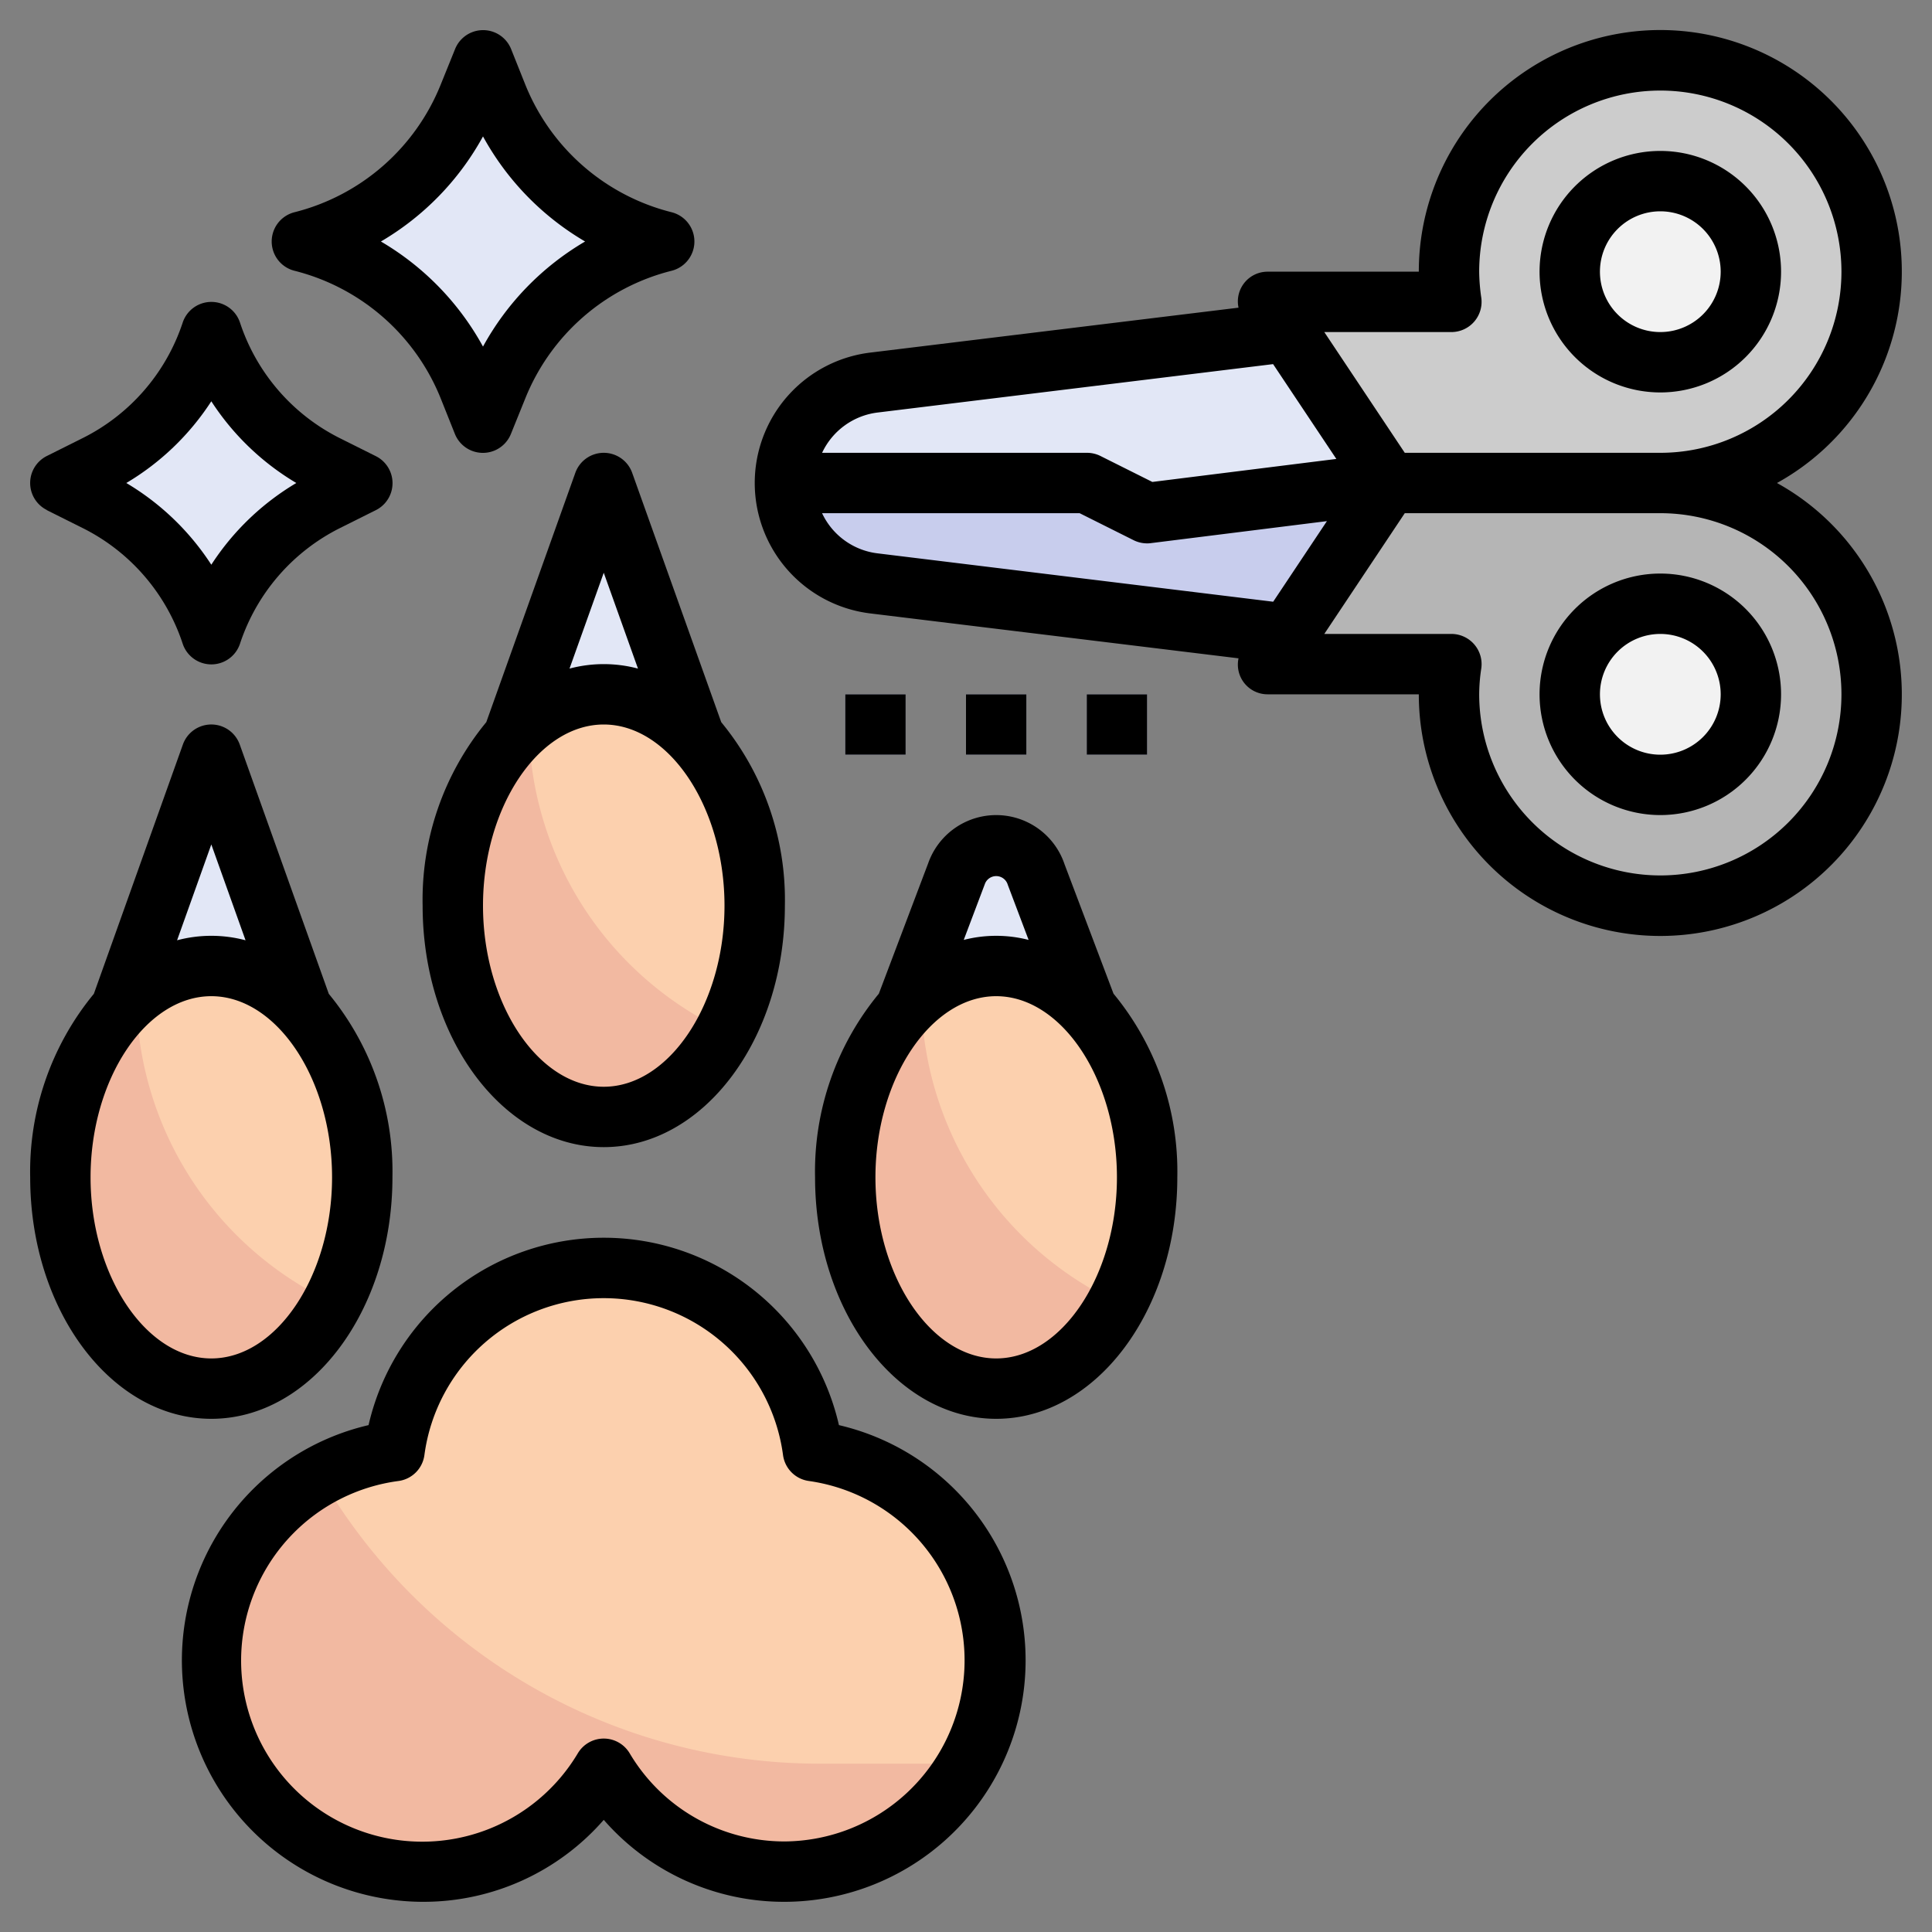 <svg id="Layer_3" height="512" viewBox="0 0 64 64" width="512" xmlns="http://www.w3.org/2000/svg" data-name="Layer 3"><rect x="0" y="0" width="64" height="64" fill="#808080" stroke="none"/><path d="m10 33.4-3-8.4-3 8.4a4.145 4.145 0 0 1 3-1.4 4.143 4.143 0 0 1 3 1.4z" fill="#e2e7f6"/><ellipse cx="7" cy="39" fill="#f2b9a1" rx="5" ry="7"/><path d="m7 32a3.946 3.946 0 0 0 -2.482.929 11.308 11.308 0 0 0 6.5 10.22 8.933 8.933 0 0 0 .982-4.149c0-3.866-2.239-7-5-7z" fill="#fcd0ae"/><path d="m23 24.4-3-8.4-3 8.4a4.145 4.145 0 0 1 3-1.4 4.143 4.143 0 0 1 3 1.4z" fill="#e2e7f6"/><path d="m36 33.4-1.684-4.451a1.387 1.387 0 0 0 -1.316-.949 1.387 1.387 0 0 0 -1.316.949l-1.684 4.451a3.914 3.914 0 0 1 6 0z" fill="#e2e7f6"/><g fill="#f2b9a1"><path d="m26.931 48.069a6.992 6.992 0 0 0 -13.862 0 7 7 0 1 0 6.931 10.523 7 7 0 1 0 6.931-10.523z"/><ellipse cx="20" cy="30" rx="5" ry="7"/><ellipse cx="33" cy="39" rx="5" ry="7"/></g><path d="m26.931 48.069a6.992 6.992 0 0 0 -13.862 0 6.974 6.974 0 0 0 -2.463.818 19.124 19.124 0 0 0 16.543 9.537h4.951a6.989 6.989 0 0 0 -5.171-10.355z" fill="#fcd0ae"/><path d="m33 32a3.946 3.946 0 0 0 -2.482.929 11.308 11.308 0 0 0 6.5 10.22 8.933 8.933 0 0 0 .982-4.149c0-3.866-2.239-7-5-7z" fill="#fcd0ae"/><path d="m20 23a3.946 3.946 0 0 0 -2.482.929 11.308 11.308 0 0 0 6.5 10.22 8.933 8.933 0 0 0 .982-4.149c0-3.866-2.239-7-5-7z" fill="#fcd0ae"/><path d="m22 8a8.062 8.062 0 0 0 -5.531 4.828l-.469 1.172-.469-1.172a8.062 8.062 0 0 0 -5.531-4.828 8.062 8.062 0 0 0 5.531-4.828l.469-1.172.469 1.172a8.062 8.062 0 0 0 5.531 4.828z" fill="#e2e7f6"/><path d="m12 16-1.172.586a7.63 7.63 0 0 0 -3.828 4.414 7.63 7.63 0 0 0 -3.828-4.414l-1.172-.586 1.172-.586a7.63 7.63 0 0 0 3.828-4.414 7.63 7.63 0 0 0 3.828 4.414z" fill="#e2e7f6"/><path d="m28 23h2v2h-2z" fill="#c8cded"/><path d="m32 23h2v2h-2z" fill="#c8cded"/><path d="m36 23h2v2h-2z" fill="#c8cded"/><path d="m48.08 10a7.163 7.163 0 0 1 -.08-1 7 7 0 1 1 7 7h-9l-4-6z" fill="#ccc"/><path d="m48.08 22a6.871 6.871 0 0 0 -.08 1 7 7 0 1 0 7-7h-9l-4 6z" fill="#b5b5b5"/><path d="m42.667 21-13.685-1.669a3.351 3.351 0 0 1 -2.982-3.331 3.351 3.351 0 0 1 2.982-3.331l13.685-1.669 3.333 5z" fill="#c8cded"/><path d="m46 16-8 1-2-1h-10a3.351 3.351 0 0 1 2.982-3.331l13.685-1.669z" fill="#e2e7f6"/><circle cx="55" cy="9" fill="#f2f2f2" r="3"/><circle cx="55" cy="23" fill="#f2f2f2" r="3"/><path d="m27.791 47.209a7.993 7.993 0 0 0 -15.582 0 8 8 0 0 0 1.791 15.791 7.919 7.919 0 0 0 6-2.715 7.919 7.919 0 0 0 6 2.715 8 8 0 0 0 1.791-15.791zm-1.791 13.791a5.957 5.957 0 0 1 -5.143-2.923 1 1 0 0 0 -1.714 0 6 6 0 1 1 -5.943-9.017 1 1 0 0 0 .859-.859 5.993 5.993 0 0 1 11.88 0 1 1 0 0 0 .859.859 6 6 0 0 1 -.798 11.94z"/><path d="m20 15a1 1 0 0 0 -.942.664l-2.949 8.258a9.257 9.257 0 0 0 -2.109 6.078c0 4.411 2.691 8 6 8s6-3.589 6-8a9.259 9.259 0 0 0 -2.108-6.077l-2.95-8.259a1 1 0 0 0 -.942-.664zm0 3.973 1.134 3.175a4.418 4.418 0 0 0 -2.268 0zm0 17.027c-2.168 0-4-2.748-4-6s1.832-6 4-6 4 2.748 4 6-1.832 6-4 6z"/><path d="m13 39a9.259 9.259 0 0 0 -2.108-6.077l-2.95-8.259a1 1 0 0 0 -1.884 0l-2.949 8.258a9.257 9.257 0 0 0 -2.109 6.078c0 4.411 2.691 8 6 8s6-3.589 6-8zm-6-11.027 1.134 3.175a4.418 4.418 0 0 0 -2.268 0zm-4 11.027c0-3.252 1.832-6 4-6s4 2.748 4 6-1.832 6-4 6-4-2.748-4-6z"/><path d="m35.265 28.632a2.388 2.388 0 0 0 -4.517-.037l-1.635 4.322a9.255 9.255 0 0 0 -2.113 6.083c0 4.411 2.691 8 6 8s6-3.589 6-8a9.258 9.258 0 0 0 -2.114-6.084zm-1.884.67.693 1.834a4.313 4.313 0 0 0 -2.149 0l.707-1.871a.4.4 0 0 1 .749.035zm-.381 15.698c-2.168 0-4-2.748-4-6s1.832-6 4-6 4 2.748 4 6-1.832 6-4 6z"/><path d="m9.757 8.97a7.083 7.083 0 0 1 4.843 4.23l.468 1.172a1 1 0 0 0 1.858 0l.474-1.172a7.083 7.083 0 0 1 4.846-4.23 1 1 0 0 0 0-1.94 7.083 7.083 0 0 1 -4.846-4.23l-.468-1.172a1 1 0 0 0 -1.858 0l-.474 1.172a7.083 7.083 0 0 1 -4.843 4.23 1 1 0 0 0 0 1.94zm6.243-4.451a9.106 9.106 0 0 0 3.382 3.481 9.106 9.106 0 0 0 -3.382 3.481 9.106 9.106 0 0 0 -3.382-3.481 9.106 9.106 0 0 0 3.382-3.481z"/><path d="m1.553 16.9 1.171.585a6.588 6.588 0 0 1 3.327 3.836 1 1 0 0 0 1.9 0 6.588 6.588 0 0 1 3.327-3.836l1.171-.585a1 1 0 0 0 0-1.79l-1.171-.585a6.588 6.588 0 0 1 -3.327-3.836 1 1 0 0 0 -1.9 0 6.588 6.588 0 0 1 -3.327 3.831l-1.171.585a1 1 0 0 0 0 1.79zm5.447-3.607a8.559 8.559 0 0 0 2.816 2.707 8.559 8.559 0 0 0 -2.816 2.707 8.559 8.559 0 0 0 -2.816-2.707 8.559 8.559 0 0 0 2.816-2.707z"/><path d="m28 23h2v2h-2z"/><path d="m32 23h2v2h-2z"/><path d="m36 23h2v2h-2z"/><path d="m55 13a4 4 0 1 0 -4-4 4 4 0 0 0 4 4zm0-6a2 2 0 1 1 -2 2 2 2 0 0 1 2-2z"/><path d="m55 19a4 4 0 1 0 4 4 4 4 0 0 0 -4-4zm0 6a2 2 0 1 1 2-2 2 2 0 0 1 -2 2z"/><path d="m58.864 16a8 8 0 1 0 -11.864-7h-5a.984.984 0 0 0 -.972 1.192l-12.157 1.483a4.352 4.352 0 0 0 -.011 8.649l12.168 1.484a.984.984 0 0 0 .972 1.192h5a8 8 0 1 0 11.864-7zm-10.784-5a1 1 0 0 0 .989-1.142 6.311 6.311 0 0 1 -.069-.858 6 6 0 1 1 6 6h-8.465l-2.666-4zm-18.98 2.662 13.073-1.6 2.095 3.141-6.095.762-1.729-.865a1 1 0 0 0 -.444-.1h-8.767a2.347 2.347 0 0 1 1.867-1.338zm-1.868 3.338h8.532l1.789.895a1 1 0 0 0 .447.105.852.852 0 0 0 .124-.008l5.832-.729-1.78 2.67-13.084-1.6a2.341 2.341 0 0 1 -1.86-1.333zm27.768 12a6.006 6.006 0 0 1 -6-6 5.816 5.816 0 0 1 .069-.855 1 1 0 0 0 -.989-1.145h-4.211l2.666-4h8.465a6 6 0 0 1 0 12z"/></svg>